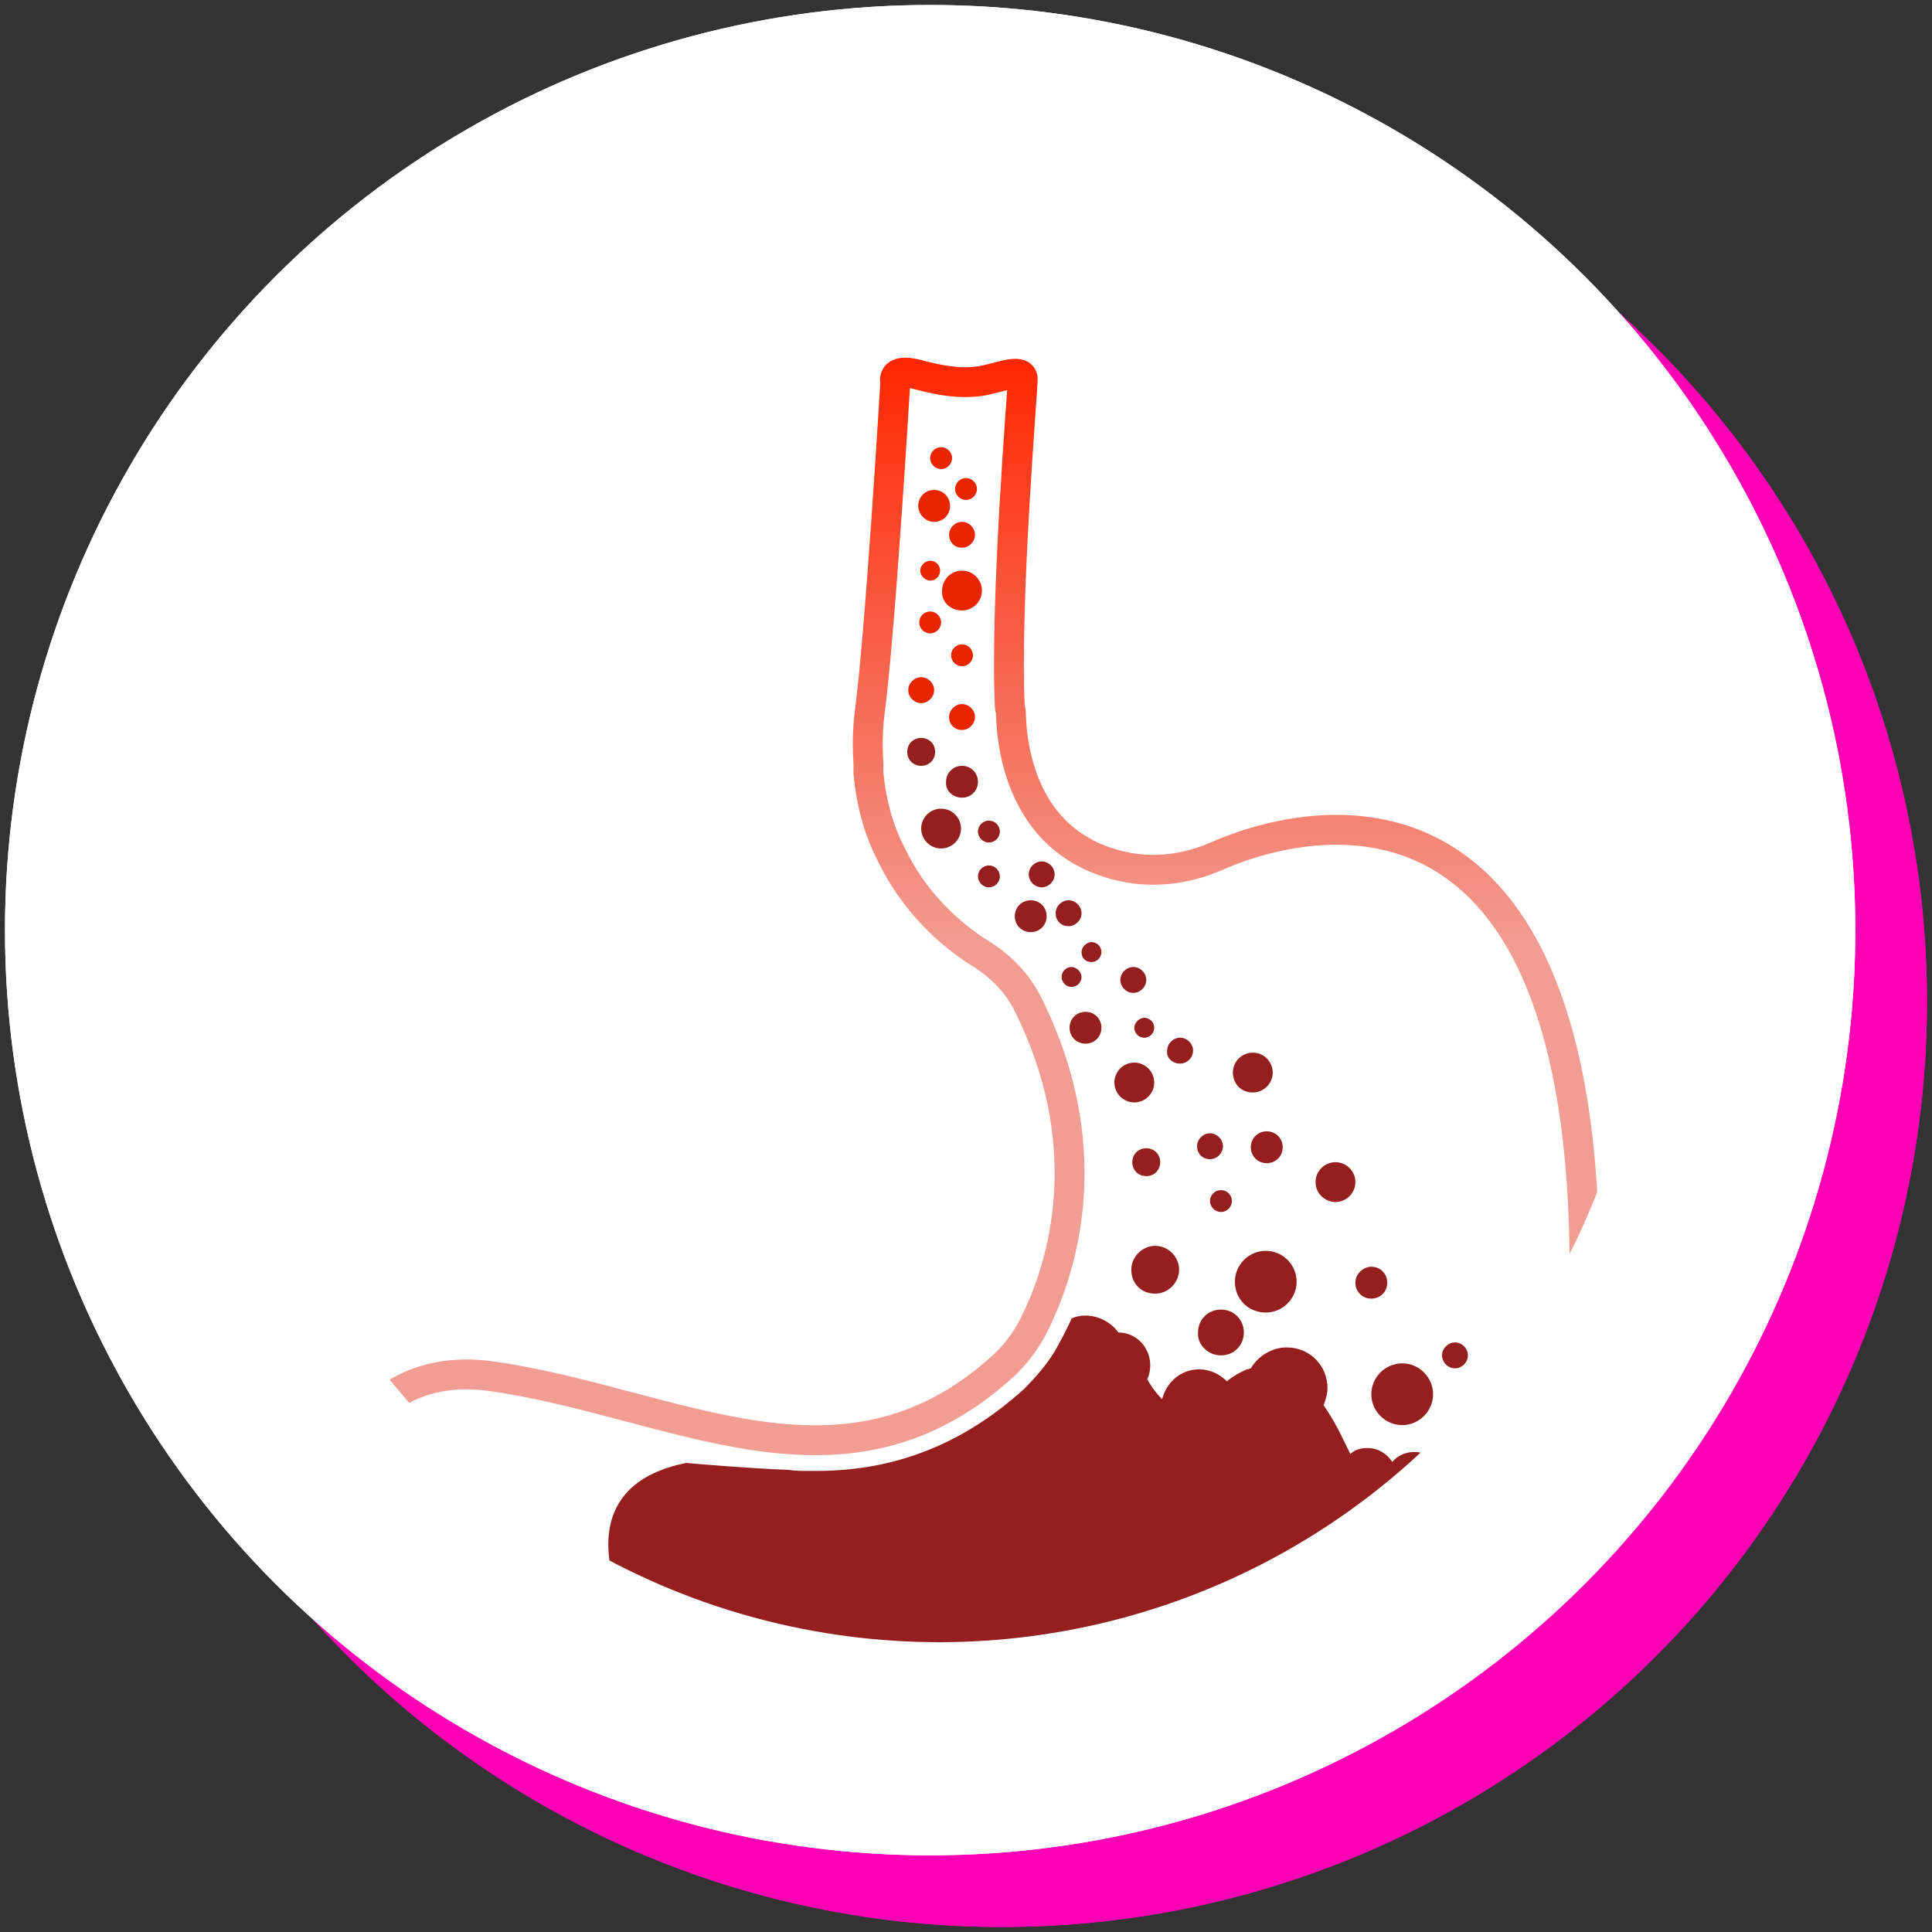 <?xml version="1.0" encoding="UTF-8"?>
<!-- Generator: Adobe Illustrator 27.2.0, SVG Export Plug-In . SVG Version: 6.00 Build 0)  -->
<svg xmlns="http://www.w3.org/2000/svg" xmlns:xlink="http://www.w3.org/1999/xlink" version="1.1" id="Livello_1" x="0px" y="0px" viewBox="0 0 194 194" style="enable-background:new 0 0 194 194;" xml:space="preserve">
<rect x="0" y="0" width="194" height="194" fill="#333333" stroke="none"/>
<style type="text/css">
	.st0{fill-rule:evenodd;clip-rule:evenodd;fill:#FF00B5;}
	.st1{fill-rule:evenodd;clip-rule:evenodd;fill:#FFFFFF;}
	.st2{display:none;}
	.st3{clip-path:url(#SVGID_00000004506764942186814270000010129800878986690235_);}
	.st4{fill-rule:evenodd;clip-rule:evenodd;fill:#951E1E;}
	.st5{fill-rule:evenodd;clip-rule:evenodd;fill:#E72600;}
	.st6{fill:none;stroke:url(#SVGID_00000070798637639502387130000004773456502486272648_);stroke-width:3;}
</style>
<g id="Livello_3">
	<g id="Oval_2_">
		<g>
			<circle class="st0" cx="100.6" cy="100.6" r="92.9"></circle>
		</g>
		<g>
			<circle class="st0" cx="100.6" cy="100.6" r="92.9"></circle>
		</g>
	</g>
	<g id="Oval-Copy-17_3_">
		<g>
			<circle class="st1" cx="93.4" cy="93.4" r="92.9"></circle>
		</g>
		<g>
			<circle class="st1" cx="93.4" cy="93.4" r="92.9"></circle>
		</g>
	</g>
</g>
<g id="acetone">
	<g>
	</g>
</g>
<g id="acidita">
</g>
<g id="Livello_4" class="st2">
</g>
<g>
	<defs>
		<circle id="SVGID_1_" cx="94.3" cy="94" r="70.9"></circle>
	</defs>
	<clipPath id="SVGID_00000152959834161104150810000018198499752836197805_">
		<use xlink:href="#SVGID_1_" style="overflow:visible;"></use>
	</clipPath>
	<g style="clip-path:url(#SVGID_00000152959834161104150810000018198499752836197805_);">
		<g>
			<g transform="translate(32, 39)">
				<path class="st4" d="M40.8,135.5l1.9,1.5c1.5,1,3.2,2.1,5,3.1c4.6,2.7,11.9,4.3,19.8,4.3l0,0c7.4,0,14.9-1.3,21.8-3.8      c7.9-2.8,14.6-7.1,20-12.5c4.7-4.8,8.4-10.5,10.9-16.9c0.2-0.4,0.3-0.9,0.5-1.3c0.1-0.2,0.1-0.4,0.2-0.7      c0.6-1.9-0.4-4.1-2.3-4.7c-0.1,0-0.1,0-0.2-0.1c-4.3-1.1-5.3,0.8-6.7,2.9c-0.5-0.3-1-0.5-1.7-0.5c-0.9,0-1.7,0.4-2.2,1      c-0.5-0.8-1.4-1.4-2.5-1.4c-0.7,0-1.3,0.2-1.7,0.6c-0.2-0.4-0.4-0.8-0.6-1.2c-0.7-1.5-1.4-2.7-2.1-3.7c0.2-0.5,0.4-1.1,0.4-1.7      c0-2.3-1.8-4.1-4.1-4.1c-1.5,0-2.9,0.9-3.6,2.1c-0.1,0-0.2,0.1-0.4,0.1c-0.7,0.3-1.4,0.7-2,1.2c-0.7-0.7-1.7-1.2-2.8-1.2      c-1.8,0-3.3,1.3-3.7,3c-0.5-0.5-1-1.1-1.5-2c0.2-0.4,0.3-0.9,0.3-1.4c0-1.8-1.4-3.3-3.2-3.3c-0.7-1-2-1.7-3.3-1.7      c-0.5,0-1,0.1-1.4,0.3c-0.4,0.9-0.8,1.7-1.2,2.4c-0.9,1.8-2.2,3.3-3.6,4.7c-6.1,5.5-12.9,8.2-20.8,8.2c-0.3,0-0.5,0-0.8,0l0,0      c-0.7,0-1.3,0-2-0.1c-4.8-0.2-10.3-0.7-10.3-0.7C20.9,111.1,33.2,130.3,40.8,135.5"></path>
				<path class="st4" d="M104.1,89.8c0,0.9,0.7,1.6,1.6,1.6s1.6-0.7,1.6-1.6s-0.7-1.6-1.6-1.6C104.9,88.2,104.1,88.9,104.1,89.8"></path>
				<path class="st4" d="M93.6,76.2c0,0.9,0.7,1.6,1.6,1.6s1.6-0.7,1.6-1.6s-0.7-1.6-1.6-1.6C94.3,74.6,93.6,75.3,93.6,76.2"></path>
				<path class="st4" d="M89.5,81.6c0,0.6,0.5,1.1,1.1,1.1s1.1-0.5,1.1-1.1s-0.5-1.1-1.1-1.1S89.5,81,89.5,81.6"></path>
				<path class="st4" d="M105.7,101c0,1.7,1.4,3.1,3.1,3.1s3.1-1.4,3.1-3.1s-1.4-3.1-3.1-3.1S105.7,99.3,105.7,101"></path>
				<path class="st4" d="M95.1,92.8c1.7,0,3.1-1.4,3.1-3.1s-1.4-3.1-3.1-3.1S92,88,92,89.7C92,91.5,93.4,92.8,95.1,92.8"></path>
				<path class="st4" d="M102.1,81.7c1.1,0,2-0.9,2-2s-0.9-2-2-2s-2,0.9-2,2S101,81.7,102.1,81.7"></path>
				<path class="st4" d="M93.8,70.7c1.1,0,2-0.9,2-2s-0.9-2-2-2s-2,0.9-2,2S92.6,70.7,93.8,70.7"></path>
				<path class="st4" d="M114.1,98.4c0.7,0,1.3-0.6,1.3-1.3s-0.6-1.3-1.3-1.3c-0.7,0-1.3,0.6-1.3,1.3S113.4,98.4,114.1,98.4"></path>
				<path class="st4" d="M89.5,77.4c0.7,0,1.3-0.6,1.3-1.3s-0.6-1.3-1.3-1.3c-0.7,0-1.3,0.6-1.3,1.3S88.7,77.4,89.5,77.4"></path>
				<path class="st4" d="M84,90.9c1.3,0,2.4-1.1,2.4-2.4s-1.1-2.4-2.4-2.4s-2.4,1.1-2.4,2.4C81.6,89.9,82.6,90.9,84,90.9"></path>
				<path class="st4" d="M83.1,79.1c0.8,0,1.4-0.6,1.4-1.4s-0.6-1.4-1.4-1.4s-1.4,0.6-1.4,1.4S82.3,79.1,83.1,79.1"></path>
				<path class="st4" d="M60.5,37.9c0.8,0,1.4-0.6,1.4-1.4c0-0.8-0.6-1.4-1.4-1.4s-1.4,0.6-1.4,1.4C59.1,37.3,59.7,37.9,60.5,37.9"></path>
				<path class="st4" d="M64.6,41.1c0.9,0,1.6-0.7,1.6-1.6c0-0.9-0.7-1.6-1.6-1.6S63,38.6,63,39.5C62.9,40.4,63.7,41.1,64.6,41.1"></path>
				<path class="st4" d="M62.5,46.2c1.1,0,2-0.9,2-2s-0.9-2-2-2s-2,0.9-2,2S61.4,46.2,62.5,46.2"></path>
				<path class="st5" d="M64.6,22.3c1.1,0,2-0.9,2-2s-0.9-2-2-2s-2,0.9-2,2C62.5,21.4,63.4,22.3,64.6,22.3"></path>
				<path class="st4" d="M67.3,45.6c0.6,0,1.1-0.5,1.1-1.1s-0.5-1.1-1.1-1.1s-1.1,0.5-1.1,1.1S66.7,45.6,67.3,45.6"></path>
				<path class="st5" d="M64.6,27.9c0.6,0,1.1-0.5,1.1-1.1s-0.5-1.1-1.1-1.1s-1.1,0.5-1.1,1.1S64,27.9,64.6,27.9"></path>
				<path class="st4" d="M67.3,50.1c0.6,0,1.1-0.5,1.1-1.1s-0.5-1.1-1.1-1.1s-1.1,0.5-1.1,1.1S66.7,50.1,67.3,50.1"></path>
				<path class="st5" d="M62.5,8.1c0.6,0,1.1-0.5,1.1-1.1s-0.5-1.1-1.1-1.1S61.4,6.4,61.4,7S61.9,8.1,62.5,8.1"></path>
				<path class="st5" d="M65,11.2c0.6,0,1.1-0.5,1.1-1.1S65.6,9,65,9s-1.1,0.5-1.1,1.1S64.4,11.2,65,11.2"></path>
				<path class="st5" d="M61.4,24.6c0.6,0,1.1-0.5,1.1-1.1s-0.5-1.1-1.1-1.1s-1.1,0.5-1.1,1.1S60.8,24.6,61.4,24.6"></path>
				<path class="st4" d="M72.6,50.1c0.7,0,1.3-0.6,1.3-1.3s-0.6-1.3-1.3-1.3s-1.3,0.6-1.3,1.3C71.3,49.5,71.9,50.1,72.6,50.1"></path>
				<path class="st5" d="M64.6,34.3c0.7,0,1.3-0.6,1.3-1.3s-0.6-1.3-1.3-1.3c-0.7,0-1.3,0.6-1.3,1.3S63.8,34.3,64.6,34.3"></path>
				<path class="st4" d="M71.5,54.6c0.9,0,1.6-0.7,1.6-1.6c0-0.9-0.7-1.6-1.6-1.6s-1.6,0.7-1.6,1.6C69.9,53.9,70.6,54.6,71.5,54.6"></path>
				<path class="st5" d="M61.8,13.4c0.9,0,1.6-0.7,1.6-1.6c0-0.9-0.7-1.6-1.6-1.6c-0.9,0-1.6,0.7-1.6,1.6      C60.2,12.6,60.9,13.4,61.8,13.4"></path>
				<path class="st4" d="M77,65.8c0.9,0,1.6-0.7,1.6-1.6s-0.7-1.6-1.6-1.6s-1.6,0.7-1.6,1.6C75.4,65.1,76.1,65.8,77,65.8"></path>
				<path class="st4" d="M75.3,54c0.7,0,1.3-0.6,1.3-1.3s-0.6-1.3-1.3-1.3S74,52,74,52.7S74.5,54,75.3,54"></path>
				<path class="st5" d="M60.5,31.6c0.7,0,1.3-0.6,1.3-1.3c0-0.7-0.6-1.3-1.3-1.3s-1.3,0.6-1.3,1.3S59.8,31.6,60.5,31.6"></path>
				<path class="st4" d="M81.8,60.7c0.7,0,1.3-0.6,1.3-1.3s-0.6-1.3-1.3-1.3s-1.3,0.6-1.3,1.3C80.5,60.1,81.1,60.7,81.8,60.7"></path>
				<path class="st4" d="M75.6,60.1c0.6,0,1-0.5,1-1s-0.5-1-1-1c-0.6,0-1,0.5-1,1S75,60.1,75.6,60.1"></path>
				<path class="st4" d="M77.6,57.6c0.6,0,1-0.5,1-1c0-0.6-0.5-1-1-1s-1,0.5-1,1C76.6,57.2,77,57.6,77.6,57.6"></path>
				<path class="st4" d="M82.9,65.2c0.6,0,1-0.5,1-1c0-0.6-0.5-1-1-1s-1,0.5-1,1S82.3,65.2,82.9,65.2"></path>
				<path class="st5" d="M61.4,19.3c0.6,0,1-0.5,1-1c0-0.6-0.5-1-1-1s-1,0.5-1,1S60.9,19.3,61.4,19.3"></path>
				<path class="st4" d="M81.9,71.7c1.1,0,2-0.9,2-2s-0.9-2-2-2s-2,0.9-2,2C79.9,70.8,80.8,71.7,81.9,71.7"></path>
				<path class="st4" d="M86.5,67.8c0.7,0,1.3-0.6,1.3-1.3c0-0.7-0.6-1.3-1.3-1.3c-0.7,0-1.3,0.6-1.3,1.3      C85.1,67.2,85.7,67.8,86.5,67.8"></path>
				<path class="st5" d="M64.6,16c0.7,0,1.3-0.6,1.3-1.3s-0.6-1.3-1.3-1.3c-0.7,0-1.3,0.6-1.3,1.3S63.8,16,64.6,16"></path>
				<path class="st4" d="M90.6,97.1c1.3,0,2.3-1,2.3-2.3s-1-2.3-2.3-2.3s-2.3,1-2.3,2.3C88.2,96,89.3,97.1,90.6,97.1"></path>
			</g>
		</g>
		
			<linearGradient id="SVGID_00000128484025769602457450000013792229482525874065_" gradientUnits="userSpaceOnUse" x1="94.104" y1="160.086" x2="94.104" y2="8.236" gradientTransform="matrix(1 0 0 -1 0 196)">
			<stop offset="0" style="stop-color:#FF2600"></stop>
			<stop offset="0.392" style="stop-color:#F19D93"></stop>
			<stop offset="1" style="stop-color:#F19D93"></stop>
		</linearGradient>
		<path style="fill:none;stroke:url(#SVGID_00000128484025769602457450000013792229482525874065_);stroke-width:3;" d="M122.1,86    c-3,1.3-6.3,1.7-9.4,1c-9.8-2.2-11.1-11.4-11.2-15.5c0-0.2-0.1-0.4-0.1-0.5c-0.5-10.8,1.3-31.9,1.3-32.9c0-1.3-2.7,0-4.5,0.2    s-3.5,0-6.1-0.7c-2.7-0.7-2.2,0.8-2.2,0.8s-1.5,25.2-2.6,33.4c-0.2,1.7-0.2,3.4-0.1,4.9c0,0.2,0,0.3,0,0.5c0,0.1,0,0.3,0,0.4    c0.3,3.2,1.1,5.9,2.3,8.2c0.2,0.4,0.3,0.6,0.3,0.6l0,0c2.5,4.9,6.4,8,8.9,9.5c2,1.3,3.6,3,4.6,5.1c7.5,15.2,2.9,27.4,0.4,32.3    c-0.8,1.5-1.8,2.8-3,3.9c-16.1,14.6-33,3.6-51.3,1c-21.3-3-20.7,31-20.1,40.8c0.1,1.3,1.3,2.2,2.6,1.9c3.9-0.9,7.7-0.7,10.1-0.3    c1.3,0.2,2.4-0.8,2.4-2.1c-0.1-3.3-0.2-9.3,0.1-15.2c0.2-4.3,2.1-5.7,4-6s3.7,0.6,4.7,2.2c2.4,3.7,9.5,13.1,25,22.1    c19.8,11.6,81.6,4.6,80.9-56.1C158.4,75.1,130.6,82.2,122.1,86z"></path>
	</g>
</g>
</svg>

